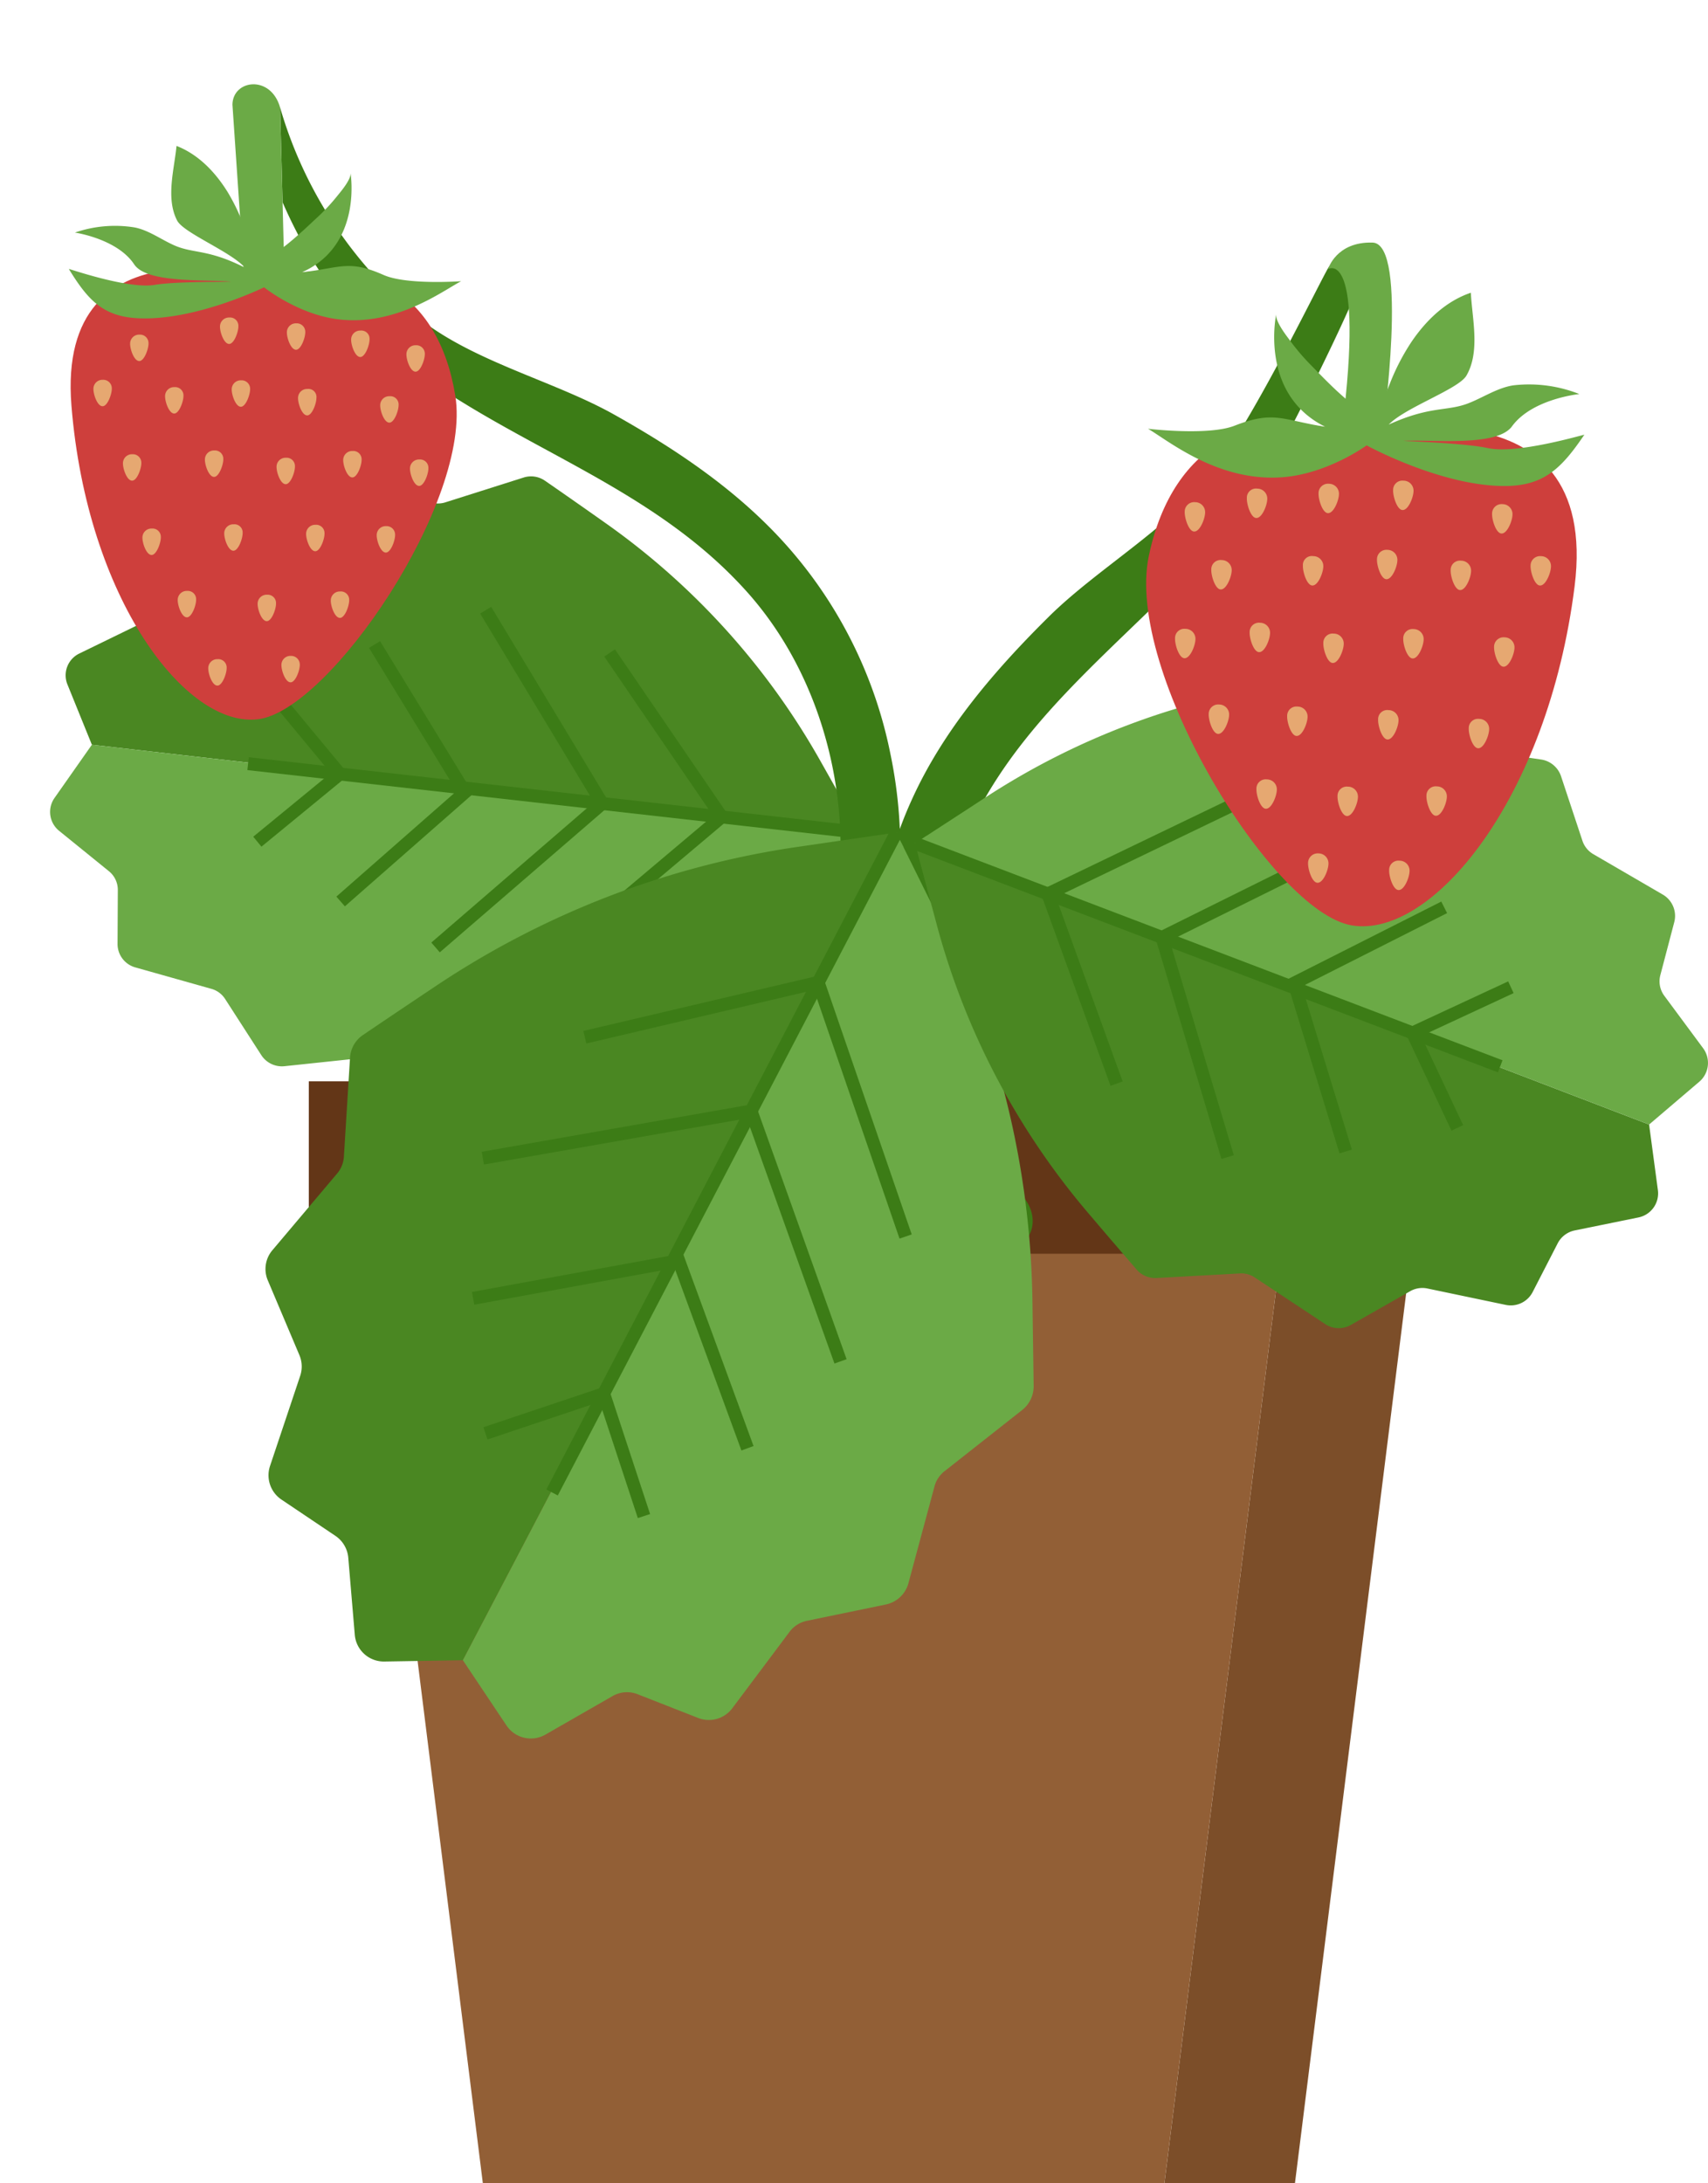 <svg xmlns="http://www.w3.org/2000/svg" xmlns:xlink="http://www.w3.org/1999/xlink" width="355.74" height="454.511" viewBox="0 0 355.74 454.511"><defs><clipPath id="a"><rect width="355.74" height="361.95" transform="translate(-10.433 -17.547)" fill="none"/></clipPath></defs><g transform="translate(-800 -549.11)"><g transform="translate(848.676 729.75)"><path d="M116.919,62.81,88.726,288.342H61.536L89.73,62.81Z" transform="translate(132.313 -14.472)" fill="#7c4e29"/><path d="M221.925,62.81,193.731,288.342H51.771L23.582,62.81Z" transform="translate(0.115 -14.472)" fill="#925f36"/><rect width="27.692" height="35.896" transform="translate(229.593 44.488)" fill="#381c0d"/><rect width="213.944" height="35.896" transform="translate(15.645 44.488)" fill="#633617"/></g><g transform="translate(810.433 566.657)"><g clip-path="url(#a)"><path d="M101.046,31.623q6.143,4.247,12.221,8.543a151.622,151.622,0,0,1,45.084,49.7q3.428,6.083,6.86,12.162c.514.947,1.051,1.9,1.589,2.845L25.327,88.726,6.673,86.589,1.58,74.034A5.034,5.034,0,0,1,4.03,67.61l12.022-5.854a5.059,5.059,0,0,0,2.7-3.434L21.228,47.4A5.055,5.055,0,0,1,25.9,43.465l16.422-.753a5.047,5.047,0,0,0,3.286-1.431l10.035-9.71a5,5,0,0,1,5.16-1.14l16.346,5.647a4.948,4.948,0,0,0,3.173.035l16.33-5.176a5.077,5.077,0,0,1,4.391.686" transform="translate(2.031 50.918)" fill="#4a8722"/><path d="M8.7,51.137l18.654,2.138L168.83,69.425c-.643.68-1.261,1.39-1.877,2.076l-.027,0c-3.227,3.536-6.475,7.045-9.7,10.608a151.763,151.763,0,0,1-55.127,38.307c-4.6,1.847-9.223,3.719-13.821,5.569a5.229,5.229,0,0,1-4.456-.344l-14.733-8.72a4.926,4.926,0,0,0-3.1-.672L48.8,118.066a5.115,5.115,0,0,1-4.778-2.261L36.44,104.046a5,5,0,0,0-2.885-2.1L17.722,97.484A5.054,5.054,0,0,1,14.049,92.6l.056-11.192a4.994,4.994,0,0,0-1.869-3.953L1.86,69.043a5.061,5.061,0,0,1-.952-6.811Z" transform="translate(0.001 86.37)" fill="#6baa46"/><rect width="2.689" height="128.391" transform="translate(41.092 142.785) rotate(-83.585)" fill="#3c7c16"/><path d="M40.245,109.56l-1.734-2.054,34.524-29.1L50.38,45.266,52.6,43.747,76.627,78.895Z" transform="translate(65.044 73.888)" fill="#3c7c16"/><path d="M31.288,112.387l-1.759-2.038L63.386,81.125,39.7,41.85,42,40.462,66.858,81.676Z" transform="translate(49.874 68.34)" fill="#3c7c16"/><rect width="35.643" height="2.69" transform="translate(59.625 169.126) rotate(-41.272)" fill="#3c7c16"/><rect width="2.689" height="34.959" transform="translate(66.431 117.342) rotate(-31.455)" fill="#3c7c16"/><path d="M17.443,79.475,15.736,77.4,31.869,64.164,19,48.638l2.071-1.716,14.6,17.6Z" transform="translate(26.577 79.252)" fill="#3c7c16"/><path d="M158.386,14.1l7.206,1.186C163.36,22.6,147.14,55.2,142.515,61.7c-17.478,24.6-45.011,40.442-58.456,68.139-12.211,25.088-7.18,56.9,10.673,78.061,2.339,2.77,2.743,6.749,0,9.492-2.42,2.42-7.153,2.77-9.492,0a90.527,90.527,0,0,1-20.568-46.681,83.235,83.235,0,0,1,6.83-45.659c6.561-14.467,17.18-26.809,28.393-37.915C110.409,76.68,126.489,67.78,135.12,55.6c9.2-12.961,21.633-38.964,23.265-41.5" transform="translate(108.01 23.818)" fill="#3c7c16"/><path d="M141.806,187.478c-1.183,3.361-5.459,4.383-8.336,2.743-3.307-1.855-4.222-5.808-3.039-9.2,8.927-25.626,3.173-57.84-15.542-78.572C94.265,79.542,65.063,72.174,41.91,53.459c-10.568-8.524-18.2-19.549-23.582-31.945L17.817,1.8A88.776,88.776,0,0,0,46.428,45.418c11.455,9.277,28.4,13.257,40.953,20.3,13.364,7.5,26.621,16.376,37,28.476a92.675,92.675,0,0,1,20.544,42.163,97.006,97.006,0,0,1-3.119,51.118" transform="translate(30.093 3.045)" fill="#3c7c16"/><path d="M36.984,100.088c4.969-3.377,9.952-6.709,14.937-10.043a183.027,183.027,0,0,1,75.571-29.127q8.337-1.214,16.677-2.431c1.288-.164,2.59-.358,3.894-.549L68.324,210.178,57.8,230.249l-16.349.269a6.072,6.072,0,0,1-6.166-5.553l-1.358-16.08a6.123,6.123,0,0,0-2.692-4.539l-11.213-7.535a6.1,6.1,0,0,1-2.4-6.973l6.3-18.818a6.08,6.08,0,0,0-.183-4.318l-6.564-15.524a6.039,6.039,0,0,1,.963-6.308L31.6,128.927a5.976,5.976,0,0,0,1.42-3.555l1.28-20.641a6.129,6.129,0,0,1,2.681-4.644" transform="translate(28.176 97.857)" fill="#4a8722"/><path d="M31.973,230.249,42.5,210.178l79.739-152.24c.487,1.019,1.019,2.025,1.522,3.014l-.016.03c2.579,5.171,5.114,10.355,7.72,15.542A183.129,183.129,0,0,1,150.6,155.255c.081,5.978.177,12,.255,17.979a6.3,6.3,0,0,1-2.323,4.87L132.3,190.893a5.955,5.955,0,0,0-2.108,3.2l-5.426,20.146a6.178,6.178,0,0,1-4.628,4.394l-16.535,3.415a6.039,6.039,0,0,0-3.622,2.331L88.076,240.262a6.1,6.1,0,0,1-7.1,2.009L68.4,237.34a6.026,6.026,0,0,0-5.262.382l-13.988,8.024a6.11,6.11,0,0,1-8.083-1.893Z" transform="translate(54.002 97.857)" fill="#6baa46"/><rect width="154.964" height="2.689" transform="translate(103.359 292.556) rotate(-62.436)" fill="#3c7c16"/><path d="M107.152,123.885,89.335,72.116,41.919,83.262l-.613-2.616,49.776-11.7,18.611,54.065Z" transform="translate(69.766 116.444)" fill="#3c7c16"/><path d="M106.9,133.021,88.65,81.973,33.9,91.586l-.468-2.649L90.419,78.932l19.011,53.186Z" transform="translate(56.465 133.316)" fill="#3c7c16"/><rect width="2.69" height="43.016" transform="translate(129.181 244.053) rotate(-20.135)" fill="#3c7c16"/><rect width="42.194" height="2.69" transform="translate(87.862 251.439) rotate(-10.366)" fill="#3c7c16"/><path d="M65.726,128.348l-7.965-24.19-23.343,7.825-.855-2.546,25.906-8.688,8.809,26.761Z" transform="translate(56.687 170.162)" fill="#3c7c16"/><path d="M113.124,147.483q-4.965-5.736-9.858-11.5a154,154,0,0,1-31.76-60.311q-1.835-6.853-3.668-13.7c-.264-1.059-.554-2.13-.842-3.2l135.076,51.72,17.809,6.827,1.829,13.641a5.11,5.11,0,0,1-4.036,5.7l-13.308,2.713a5.155,5.155,0,0,0-3.531,2.694l-5.2,10.113a5.128,5.128,0,0,1-5.593,2.692l-16.346-3.42a5.129,5.129,0,0,0-3.6.578l-12.332,7.01a5.081,5.081,0,0,1-5.365-.188l-14.65-9.694a5.034,5.034,0,0,0-3.111-.839l-17.376.955a5.16,5.16,0,0,1-4.146-1.785" transform="translate(113.157 99.259)" fill="#4a8722"/><path d="M219.882,139.469l-17.809-6.827L67,80.919c.8-.506,1.592-1.049,2.372-1.565l.024.008c4.071-2.662,8.156-5.289,12.235-7.976a154.107,154.107,0,0,1,63.933-23.72c4.988-.653,10.014-1.323,15-1.979a5.313,5.313,0,0,1,4.3,1.468l12.283,12.308a4.993,4.993,0,0,0,2.877,1.449L197.4,63.475a5.185,5.185,0,0,1,4.125,3.434L206,80.4a5.086,5.086,0,0,0,2.3,2.8l14.445,8.4a5.136,5.136,0,0,1,2.377,5.736l-2.888,10.993a5.066,5.066,0,0,0,.834,4.362l8.08,10.909a5.141,5.141,0,0,1-.791,6.94Z" transform="translate(113.157 77.108)" fill="#6baa46"/><rect width="2.686" height="130.42" transform="translate(179.675 159.28) rotate(-69.145)" fill="#3c7c16"/><path d="M91.389,116.227,76.658,75.586,120.2,54.644l1.164,2.42L80.017,76.957l13.9,38.356Z" transform="translate(129.475 92.293)" fill="#3c7c16"/><path d="M99.525,125.927l-14-46.823,42.755-21.192,1.194,2.412L88.745,80.505,102.1,125.156Z" transform="translate(144.444 97.813)" fill="#3c7c16"/><rect width="36.203" height="2.69" transform="matrix(0.893, -0.451, 0.451, 0.893, 257.423, 186.485)" fill="#3c7c16"/><rect width="2.691" height="35.511" transform="translate(258.161 188.628) rotate(-17.018)" fill="#3c7c16"/><path d="M114.76,100.534l-9.893-21,21.7-10.078L127.7,71.9l-19.245,8.938,8.737,18.551Z" transform="translate(177.12 117.317)" fill="#3c7c16"/><path d="M129.685,28.947s50.053-13.2,44.444,31.2-29.764,73.334-46.391,70.556c-16.521-2.732-47.326-52.855-42.293-76.881,4.993-23.921,22.7-32.375,44.239-24.876" transform="translate(143.39 44.414)" fill="#ce3f3c"/><path d="M111.692,34.488c-.048,1.344.834,4.063,1.923,4.133,1.2.113,2.278-2.552,2.326-3.9a2.082,2.082,0,0,0-2.081-2.21,1.967,1.967,0,0,0-2.167,1.976" transform="translate(188.644 54.904)" fill="#e6a871"/><path d="M104.027,32.671c-.048,1.344.834,4.063,1.923,4.133,1.2.113,2.278-2.552,2.326-3.9a2.082,2.082,0,0,0-2.081-2.21,1.929,1.929,0,0,0-2.167,1.976" transform="translate(175.698 51.833)" fill="#e6a871"/><path d="M98.25,32.91c-.048,1.344.834,4.063,1.923,4.133,1.2.113,2.278-2.552,2.326-3.9a2.082,2.082,0,0,0-2.081-2.21A1.967,1.967,0,0,0,98.25,32.91" transform="translate(165.941 52.239)" fill="#e6a871"/><path d="M92.7,33.291c-.048,1.344.834,4.063,1.923,4.133,1.2.113,2.278-2.552,2.326-3.9a2.082,2.082,0,0,0-2.081-2.21A1.9,1.9,0,0,0,92.7,33.291" transform="translate(156.56 52.872)" fill="#e6a871"/><path d="M87.884,34.335c-.048,1.344.834,4.063,1.923,4.133,1.2.113,2.278-2.552,2.326-3.9a2.082,2.082,0,0,0-2.081-2.21,1.967,1.967,0,0,0-2.167,1.976" transform="translate(148.433 54.646)" fill="#e6a871"/><path d="M104.811,44.162c-.048,1.344.834,4.063,1.923,4.133,1.2.113,2.278-2.552,2.326-3.9a2.082,2.082,0,0,0-2.081-2.21,1.929,1.929,0,0,0-2.167,1.976" transform="translate(177.022 71.242)" fill="#e6a871"/><path d="M98.621,44.512c-.048,1.344.834,4.063,1.923,4.133,1.2.113,2.278-2.552,2.326-3.9a2.082,2.082,0,0,0-2.081-2.21,1.929,1.929,0,0,0-2.167,1.976" transform="translate(166.567 71.833)" fill="#e6a871"/><path d="M92.913,43.67c-.048,1.344.834,4.063,1.923,4.136,1.2.113,2.278-2.552,2.326-3.9a2.082,2.082,0,0,0-2.081-2.21,1.928,1.928,0,0,0-2.167,1.974" transform="translate(156.927 70.416)" fill="#e6a871"/><path d="M87.135,44.144c-.048,1.344.834,4.063,1.923,4.133,1.2.113,2.278-2.552,2.326-3.9a2.082,2.082,0,0,0-2.081-2.21,1.929,1.929,0,0,0-2.167,1.976" transform="translate(147.168 71.211)" fill="#e6a871"/><path d="M89.943,38.819c-.048,1.344.834,4.063,1.923,4.133,1.2.113,2.278-2.552,2.326-3.9a2.082,2.082,0,0,0-2.081-2.21,1.929,1.929,0,0,0-2.167,1.976" transform="translate(151.91 62.217)" fill="#e6a871"/><path d="M111.846,44.8c-.048,1.344.834,4.063,1.923,4.133,1.2.113,2.278-2.552,2.326-3.9a2.082,2.082,0,0,0-2.081-2.21,1.967,1.967,0,0,0-2.167,1.976" transform="translate(188.904 72.321)" fill="#e6a871"/><path d="M102.864,50.439c-.048,1.344.834,4.063,1.923,4.133,1.2.113,2.278-2.552,2.326-3.9a2.082,2.082,0,0,0-2.081-2.21,1.9,1.9,0,0,0-2.167,1.976" transform="translate(173.734 81.835)" fill="#e6a871"/><path d="M95.819,50.162c-.048,1.344.834,4.063,1.923,4.133,1.2.113,2.278-2.552,2.326-3.9a2.082,2.082,0,0,0-2.081-2.21,1.929,1.929,0,0,0-2.167,1.976" transform="translate(161.835 81.376)" fill="#e6a871"/><path d="M89.743,50c-.048,1.344.834,4.063,1.923,4.133,1.2.113,2.278-2.552,2.326-3.9a2.082,2.082,0,0,0-2.081-2.21A1.967,1.967,0,0,0,89.743,50" transform="translate(151.572 81.109)" fill="#e6a871"/><path d="M99.72,56.362c-.048,1.344.834,4.063,1.923,4.133,1.2.113,2.278-2.552,2.326-3.9a2.082,2.082,0,0,0-2.081-2.21,1.929,1.929,0,0,0-2.167,1.976" transform="translate(168.424 91.847)" fill="#e6a871"/><path d="M93.439,55.8c-.048,1.344.834,4.063,1.923,4.133,1.2.113,2.278-2.552,2.326-3.9a2.082,2.082,0,0,0-2.081-2.21A1.929,1.929,0,0,0,93.439,55.8" transform="translate(157.815 90.895)" fill="#e6a871"/><path d="M103.719,62.09c-.048,1.344.834,4.063,1.923,4.133,1.2.113,2.278-2.552,2.326-3.9a2.082,2.082,0,0,0-2.081-2.21,1.931,1.931,0,0,0-2.167,1.976" transform="translate(175.178 101.532)" fill="#e6a871"/><path d="M97.438,61.526c-.048,1.344.834,4.063,1.923,4.133,1.2.113,2.278-2.552,2.326-3.9a2.082,2.082,0,0,0-2.081-2.21,2.009,2.009,0,0,0-2.167,1.976" transform="translate(164.569 100.58)" fill="#e6a871"/><path d="M106.608,56.341c-.048,1.344.834,4.063,1.923,4.133,1.2.113,2.278-2.552,2.326-3.9a2.082,2.082,0,0,0-2.081-2.21,1.929,1.929,0,0,0-2.167,1.976" transform="translate(180.057 91.812)" fill="#e6a871"/><path d="M109.884,51.115c-.048,1.344.834,4.063,1.923,4.133,1.2.113,2.278-2.552,2.326-3.9a2.082,2.082,0,0,0-2.081-2.21,1.929,1.929,0,0,0-2.167,1.976" transform="translate(185.59 82.985)" fill="#e6a871"/><path d="M114.674,38.515c-.048,1.344.834,4.063,1.923,4.133,1.2.113,2.278-2.552,2.326-3.9a2.082,2.082,0,0,0-2.081-2.21,1.967,1.967,0,0,0-2.167,1.976" transform="translate(193.681 61.706)" fill="#e6a871"/><path d="M108.484,38.866c-.048,1.344.834,4.063,1.923,4.133,1.2.113,2.278-2.552,2.326-3.9a2.082,2.082,0,0,0-2.081-2.21,1.929,1.929,0,0,0-2.167,1.976" transform="translate(183.226 62.297)" fill="#e6a871"/><path d="M102.776,38.026c-.048,1.344.834,4.063,1.923,4.133,1.2.113,2.278-2.552,2.326-3.9a2.082,2.082,0,0,0-2.081-2.21,1.967,1.967,0,0,0-2.167,1.976" transform="translate(173.585 60.88)" fill="#e6a871"/><path d="M97.038,38.518c-.048,1.344.834,4.063,1.923,4.133,1.2.113,2.278-2.552,2.326-3.9a2.081,2.081,0,0,0-2.081-2.21,1.863,1.863,0,0,0-2.167,1.976" transform="translate(163.894 61.698)" fill="#e6a871"/><path d="M155.79,48.478c-4.673-1.027-17.3-1.433-17.508-1.519,6.792-.223,19.5,1.21,22.571-3.006,4.195-5.746,14.026-6.72,14.026-6.72a28.456,28.456,0,0,0-13.66-1.823c-3.42.476-6.55,2.681-9.761,3.861-4.367,1.578-7.758.452-16.279,4.319,3.437-3.574,14.542-7.381,16.18-10.194,2.909-5.026,1.194-11.807.922-17.255-5.179,1.745-9.258,5.676-12.313,10.148A45.946,45.946,0,0,0,135.437,35c-1.124,2.77-1.82,5.1-3.775,7.158-4.536-2.587-8.745-6.9-12.334-10.595a45.977,45.977,0,0,1-4.886-5.706c-.807-1.073-2.993-3.947-2.686-5.313,0,0-3.652,16.645,10.2,23.507-8.987-1.412-10.643-3.45-18.9-.223-5.459,2.13-18.011.635-18.011.635,4.216,2.458,14.7,11.184,28.189,10.076,9.382-.785,17.336-6.618,17.336-6.618s15.741,8.624,29.095,8.457c7.989-.11,11.619-3.851,16.247-10.665.191-.169-13.972,4.138-20.116,2.762" transform="translate(143.632 27.26)" fill="#6baa46"/><path d="M42.959,16.586S-1.49,2.7,1.761,42.834s23.792,67.1,38.845,65.275c14.956-1.788,44.661-45.589,41.1-67.383-3.52-21.7-19.095-30.012-38.751-24.139" transform="translate(2.687 24.093)" fill="#ce3f3c"/><path d="M10.029,21.247c-.011,1.21-.914,3.617-1.9,3.636-1.078.054-1.941-2.385-1.933-3.6a1.875,1.875,0,0,1,1.96-1.9,1.77,1.77,0,0,1,1.869,1.863" transform="translate(10.472 32.738)" fill="#e6a871"/><path d="M16.99,19.922c-.011,1.21-.914,3.617-1.9,3.636-1.078.054-1.941-2.385-1.933-3.6a1.875,1.875,0,0,1,1.96-1.9,1.734,1.734,0,0,1,1.869,1.863" transform="translate(22.229 30.5)" fill="#e6a871"/><path d="M22.171,20.372c-.011,1.21-.914,3.617-1.9,3.636-1.078.054-1.941-2.385-1.933-3.6a1.875,1.875,0,0,1,1.96-1.9,1.77,1.77,0,0,1,1.869,1.863" transform="translate(30.979 31.26)" fill="#e6a871"/><path d="M27.148,20.935c-.011,1.21-.914,3.617-1.9,3.636-1.078.054-1.941-2.385-1.933-3.6a1.875,1.875,0,0,1,1.96-1.9,1.705,1.705,0,0,1,1.869,1.863" transform="translate(39.386 32.207)" fill="#e6a871"/><path d="M31.43,22.07c-.011,1.21-.914,3.617-1.9,3.636-1.078.054-1.941-2.385-1.933-3.6a1.875,1.875,0,0,1,1.96-1.9A1.77,1.77,0,0,1,31.43,22.07" transform="translate(46.618 34.128)" fill="#e6a871"/><path d="M15.822,30.217c-.011,1.21-.914,3.617-1.9,3.636-1.078.054-1.941-2.385-1.933-3.6a1.875,1.875,0,0,1,1.96-1.9,1.734,1.734,0,0,1,1.869,1.863" transform="translate(20.256 47.888)" fill="#e6a871"/><path d="M21.371,30.781c-.011,1.21-.914,3.617-1.9,3.636-1.078.054-1.941-2.385-1.933-3.6a1.875,1.875,0,0,1,1.96-1.9,1.734,1.734,0,0,1,1.869,1.863" transform="translate(29.628 48.84)" fill="#e6a871"/><path d="M26.534,30.257c-.011,1.21-.914,3.617-1.9,3.636-1.078.054-1.941-2.385-1.933-3.6a1.875,1.875,0,0,1,1.96-1.9,1.734,1.734,0,0,1,1.869,1.863" transform="translate(38.349 47.955)" fill="#e6a871"/><path d="M31.707,30.914c-.011,1.21-.914,3.617-1.9,3.636-1.078.054-1.941-2.385-1.933-3.6a1.875,1.875,0,0,1,1.96-1.9,1.734,1.734,0,0,1,1.869,1.863" transform="translate(47.086 49.065)" fill="#e6a871"/><path d="M29.4,26.016c-.011,1.21-.914,3.617-1.9,3.636-1.078.054-1.941-2.385-1.933-3.6a1.875,1.875,0,0,1,1.96-1.9A1.734,1.734,0,0,1,29.4,26.016" transform="translate(43.188 40.792)" fill="#e6a871"/><path d="M9.474,30.508c-.011,1.21-.914,3.617-1.9,3.636-1.078.054-1.941-2.385-1.933-3.6a1.875,1.875,0,0,1,1.96-1.9,1.77,1.77,0,0,1,1.869,1.863" transform="translate(9.534 48.379)" fill="#e6a871"/><path d="M17.319,35.935c-.011,1.21-.914,3.617-1.9,3.636-1.078.054-1.941-2.385-1.933-3.6a1.875,1.875,0,0,1,1.96-1.9,1.705,1.705,0,0,1,1.869,1.863" transform="translate(22.784 57.542)" fill="#e6a871"/><path d="M23.661,35.972c-.011,1.21-.914,3.617-1.9,3.636-1.078.054-1.941-2.385-1.933-3.6a1.875,1.875,0,0,1,1.96-1.9,1.734,1.734,0,0,1,1.869,1.863" transform="translate(33.496 57.608)" fill="#e6a871"/><path d="M29.128,36.075c-.011,1.21-.914,3.617-1.9,3.636-1.078.054-1.941-2.385-1.933-3.6a1.875,1.875,0,0,1,1.96-1.9,1.77,1.77,0,0,1,1.869,1.863" transform="translate(42.73 57.782)" fill="#e6a871"/><path d="M19.905,41.386c-.011,1.21-.914,3.617-1.9,3.636-1.078.054-1.941-2.385-1.933-3.6a1.875,1.875,0,0,1,1.96-1.9,1.734,1.734,0,0,1,1.869,1.863" transform="translate(27.152 66.752)" fill="#e6a871"/><path d="M25.572,41.133c-.011,1.21-.914,3.617-1.9,3.636-1.078.054-1.941-2.385-1.933-3.6a1.875,1.875,0,0,1,1.96-1.9,1.734,1.734,0,0,1,1.869,1.863" transform="translate(36.724 66.325)" fill="#e6a871"/><path d="M16.081,46.375c-.011,1.21-.914,3.617-1.9,3.636-1.078.054-1.941-2.385-1.933-3.6a1.875,1.875,0,0,1,1.96-1.9,1.738,1.738,0,0,1,1.869,1.863" transform="translate(20.694 75.18)" fill="#e6a871"/><path d="M21.748,46.121c-.011,1.21-.914,3.617-1.9,3.636-1.078.054-1.941-2.385-1.933-3.6a1.875,1.875,0,0,1,1.96-1.9,1.808,1.808,0,0,1,1.869,1.863" transform="translate(30.265 74.751)" fill="#e6a871"/><path d="M13.716,41.09c-.011,1.21-.914,3.617-1.9,3.636-1.078.054-1.941-2.385-1.933-3.6a1.875,1.875,0,0,1,1.96-1.9,1.734,1.734,0,0,1,1.869,1.863" transform="translate(16.699 66.252)" fill="#e6a871"/><path d="M10.983,36.261c-.011,1.21-.914,3.617-1.9,3.636-1.078.054-1.941-2.385-1.933-3.6a1.875,1.875,0,0,1,1.96-1.9,1.734,1.734,0,0,1,1.869,1.863" transform="translate(12.083 58.096)" fill="#e6a871"/><path d="M7.186,24.746c-.011,1.21-.914,3.617-1.9,3.636-1.078.054-1.941-2.385-1.933-3.6a1.875,1.875,0,0,1,1.96-1.9,1.77,1.77,0,0,1,1.869,1.863" transform="translate(5.67 38.647)" fill="#e6a871"/><path d="M12.735,25.31c-.011,1.21-.914,3.617-1.9,3.636C9.761,29,8.9,26.56,8.906,25.35a1.875,1.875,0,0,1,1.96-1.9,1.734,1.734,0,0,1,1.869,1.863" transform="translate(15.042 39.6)" fill="#e6a871"/><path d="M17.9,24.786C17.887,26,16.984,28.4,16,28.421c-1.078.054-1.941-2.385-1.933-3.6a1.875,1.875,0,0,1,1.96-1.9A1.77,1.77,0,0,1,17.9,24.786" transform="translate(23.762 38.715)" fill="#e6a871"/><path d="M23.035,25.457c-.011,1.21-.914,3.617-1.9,3.636-1.078.054-1.941-2.385-1.933-3.6a1.875,1.875,0,0,1,1.96-1.9,1.674,1.674,0,0,1,1.869,1.863" transform="translate(32.439 39.843)" fill="#e6a871"/><path d="M19.419,33.692c4.241-.734,15.6-.592,15.8-.661-6.1-.473-17.57.3-20.165-3.609C11.514,24.09,2.718,22.815,2.718,22.815a25.562,25.562,0,0,1,12.351-1.084c3.055.562,5.779,2.67,8.616,3.861,3.859,1.595,6.951.718,14.453,4.536-2.942-3.348-12.77-7.22-14.128-9.812-2.412-4.636-.6-10.659-.132-15.545,4.582,1.78,8.088,5.477,10.656,9.619A41.631,41.631,0,0,1,38.253,22.4c.9,2.536,1.431,4.652,3.1,6.585,4.181-2.143,8.137-5.851,11.514-9.024a41.379,41.379,0,0,0,4.62-4.932c.766-.93,2.848-3.426,2.627-4.665,0,0,2.611,15.1-10.113,20.713,8.132-.906,9.7-2.67,17,.562,4.819,2.132,16.161,1.3,16.161,1.3C79.274,34.977,69.5,42.4,57.423,40.858c-8.4-1.084-15.311-6.647-15.311-6.647s-14.5,7.115-26.489,6.427C8.448,40.218,5.337,36.709,1.454,30.4c-.167-.161,12.388,4.281,17.965,3.291" transform="translate(2.453 8.06)" fill="#6baa46"/><path d="M14.124,4.231c.081-5.217,7.994-6.268,9.93.618l.511,19.71.4,15.489-8.422-.309" transform="translate(23.855 0.001)" fill="#6baa46"/><path d="M110.379,51.55s5.477-39.066-2.124-39.289-9.266,5.515-9.266,5.515,7.7-4.789,2.9,33.438" transform="translate(167.19 20.698)" fill="#6baa46"/></g></g></g></svg>